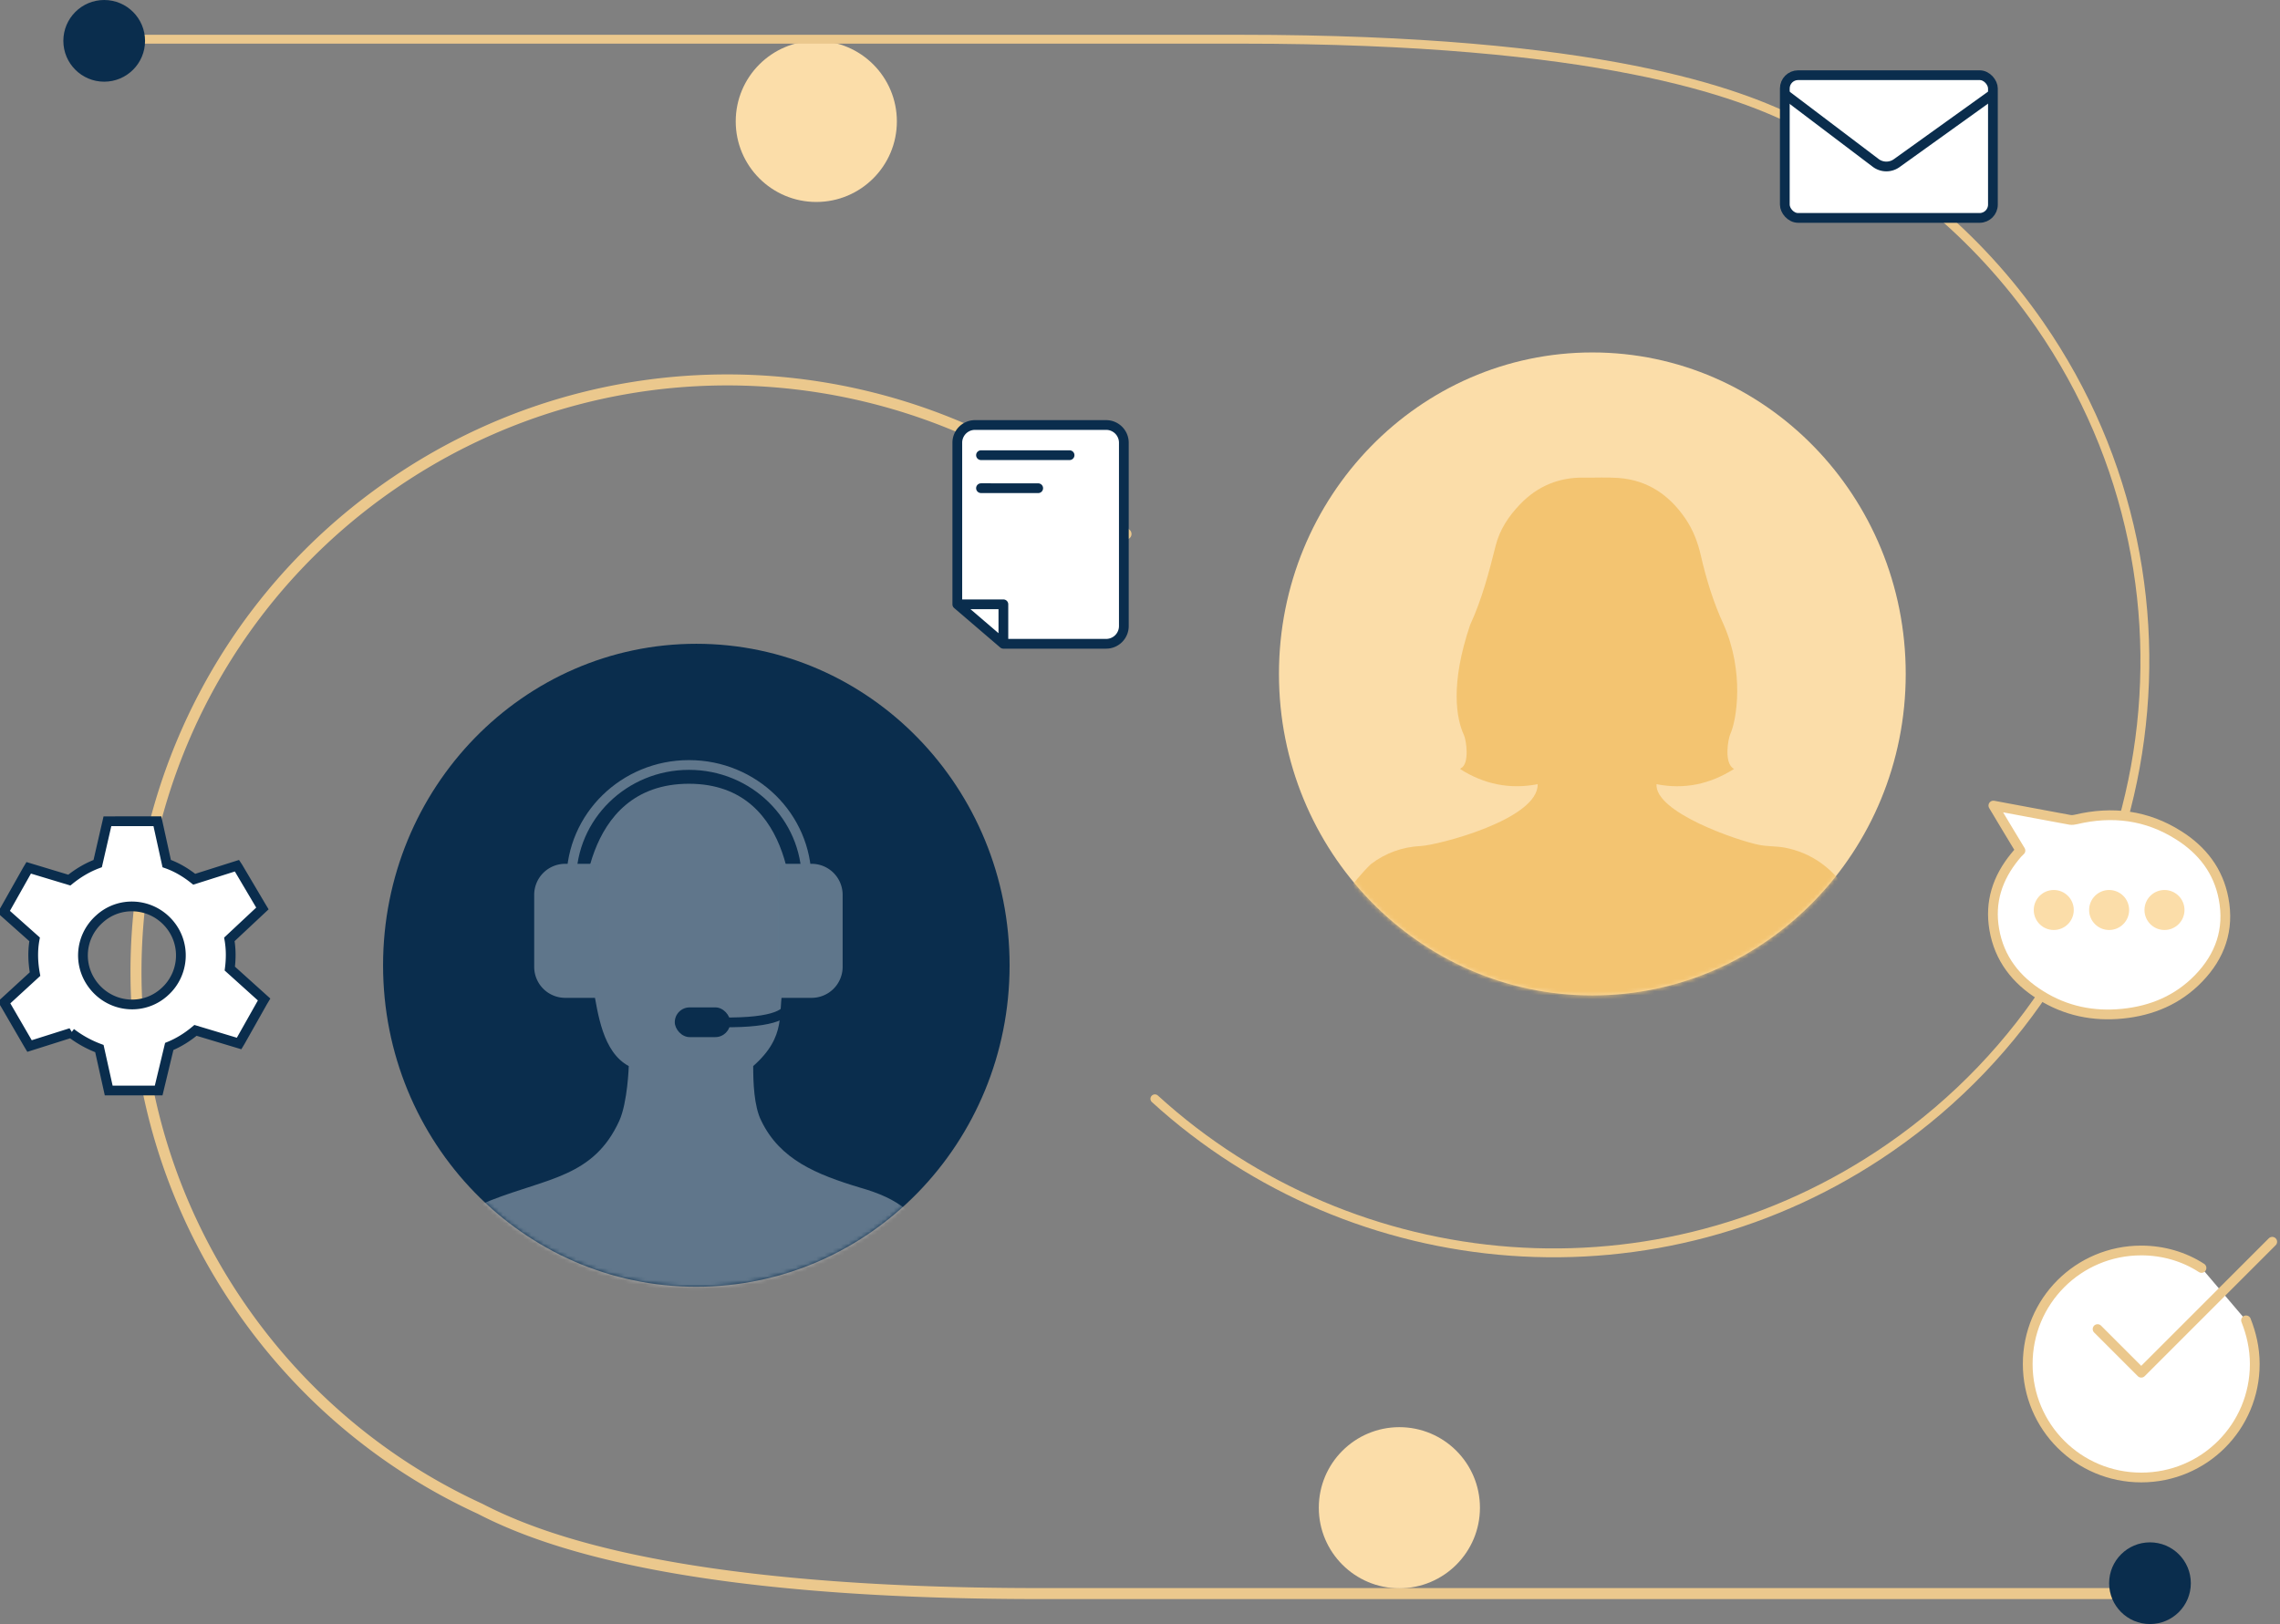 <svg width="560" height="399" fill="none" xmlns="http://www.w3.org/2000/svg"><rect width="100%" height="100%" fill="#808080" stroke="none"/><path fill-rule="evenodd" clip-rule="evenodd" d="M60.377 320.608C15.112 255.249 31.401 165.57 96.76 120.305c56.216-38.934 130.427-32.33 178.891 11.872a1.352 1.352 0 101.822-1.998C228.099 85.147 152.495 78.415 95.22 118.082c-66.586 46.116-83.18 137.479-37.065 204.065 15.493 22.37 36.096 39.101 59.152 49.704 15.221 7.873 49.854 20.972 138.153 20.972h279.164a1.351 1.351 0 100-2.703H255.46c-88.099 0-122.248-13.08-136.939-20.684l-.028-.015-.028-.013c-22.64-10.406-42.871-26.83-58.088-48.8z" fill="#EBC88D"/><ellipse cx="171.029" cy="237.123" rx="76.942" ry="78.974" fill="#0A2D4D"/><mask id="a" maskUnits="userSpaceOnUse" x="94" y="158" width="154" height="159"><ellipse cx="171.029" cy="237.123" rx="76.942" ry="78.974" fill="#0A2D4D"/></mask><g mask="url(#a)"><path d="M246.388 365.601s-10.295-45.321-15.367-56.432c-5.073-11.257-10.594-14.766-19.695-17.397-10.893-3.271-19.75-6.943-24.329-16.414-1.829-3.586-1.999-9.593-1.999-13.472 8.498-7.513 5.919-13.087 7.379-19.528 2.984 1.169 5.819-3.801 7.311-6.871 1.492-3.363.895-6.579-1.79-9.065-1.343-1.315-2.537-.877-3.283-.292 0 0 1.716-33.596-25.396-33.596-27.111 0-26.078 33.157-26.078 33.157-.597-.146-1.343 0-2.238.731-2.537 2.486-3.133 5.702-1.641 9.065 1.342 2.777 3.73 7.017 6.415 7.017 1.178 6.541 2.328 15.934 8.759 19.382 0 0-.276 8.924-2.339 13.472-6.292 13.731-17.531 14.014-31.486 19.484-11.787 4.678-12.682 12.719-12.682 12.719l-16.412 57.601c3.88 4.24 8.206 7.164 12.384 9.21v46.491h132.192v-47.66c7.311-3.801 10.295-7.602 10.295-7.602zm-31.929 19.151l-.149-5.263h.149v5.263z" fill="#fff" fill-opacity=".35"/><path d="M140.335 218.052v-1.823c0-15.634 12.935-28.308 28.89-28.308 15.956 0 28.891 12.674 28.891 28.308v1.823" stroke="#5F768B" stroke-width="2.394" stroke-linecap="round"/><path d="M131.206 219.817a7.617 7.617 0 017.617-7.617h8.191v32.926h-8.191a7.616 7.616 0 01-7.617-7.616v-17.693zM206.964 219.817a7.616 7.616 0 00-7.616-7.617h-8.192v32.926h8.192a7.616 7.616 0 007.616-7.616v-17.693z" fill="#5F768B"/><path d="M193.719 246.87c-.216 2.486-4.627 4.704-18.716 4.215" stroke="#0A2D4D" stroke-width="2.394" stroke-linecap="round"/><rect x="165.736" y="247.47" width="13.616" height="7.301" rx="3.65" fill="#0A2D4D"/></g><ellipse cx="391.101" cy="165.555" rx="76.972" ry="78.974" fill="#FBDDA9"/><mask id="b" maskUnits="userSpaceOnUse" x="314" y="86" width="155" height="159"><ellipse cx="391.101" cy="165.555" rx="76.972" ry="78.974" fill="#FBDDA9"/></mask><g mask="url(#b)"><path d="M316.4 265.865s.897-34.687 20.312-53.59c3.587-2.733 7.737-4.222 12.221-4.446 4.275-.204 28.946-6.566 28.738-15.192-6.82 1.325-13.16.02-18.999-3.691.042-.102.063-.184.104-.204 2.232-1.02 1.377-6.913.793-8.157-1.877-4.038-3.42-12.521 1.522-27.101 2.899-6.261 4.609-12.847 6.277-19.475.981-3.915 3.191-7.219 5.986-10.135 4.275-4.445 9.53-6.668 15.807-6.546 2.774.041 5.569-.122 8.342.082 7.258.53 12.576 4.262 16.517 10.074 1.856 2.752 3.003 5.771 3.733 8.993 1.335 5.791 3.066 11.48 5.589 16.925 5.151 11.685 3.212 23.492 1.648 26.918-.563 1.244-1.627 7.28.917 8.565-5.902 3.752-12.2 5.098-19.04 3.752-.459 6.852 19.583 13.785 25.172 14.907 2.085.428 4.296.285 6.402.693 5.985 1.162 12.346 4.772 16.767 13.173 2.69 4.038 10.177 44.109 10.594 44.986l-149.402-.531z" fill="#F3C471"/></g><circle cx="528.065" cy="388.921" r="10.034" fill="#0A2D4D"/><circle cx="200.494" cy="29.824" r="19.79" fill="#FBDDA9"/><circle cx="343.706" cy="370.382" r="19.79" fill="#FBDDA9"/><path fill-rule="evenodd" clip-rule="evenodd" d="M551.657 324.347c1.287 3.217 2.145 6.863 2.145 10.724 0 15.442-12.439 27.882-27.882 27.882-15.442 0-27.882-12.44-27.882-27.882 0-15.443 12.44-27.883 27.882-27.883 5.362 0 10.51 1.502 14.799 4.29" fill="#fff"/><path d="M551.657 324.347c1.287 3.217 2.145 6.863 2.145 10.724 0 15.442-12.439 27.882-27.882 27.882-15.442 0-27.882-12.44-27.882-27.882 0-15.443 12.44-27.883 27.882-27.883 5.362 0 10.51 1.502 14.799 4.29" stroke="#EBC88D" stroke-width="2.394" stroke-linecap="round" stroke-linejoin="round"/><path d="M515.196 326.492l10.724 10.724 32.172-32.172" stroke="#EBC88D" stroke-width="2.394" stroke-linecap="round" stroke-linejoin="round"/><path d="M47.706 215.991c-2.08-1.664-4.368-3.016-6.76-3.848l-2.288-10.399H26.387l-2.392 10.399c-2.496.936-4.784 2.288-6.968 4.056l-9.983-3.016-.312.52-5.512 9.776-.312.52 7.592 6.759c-.52 2.808-.416 5.72.104 8.528l-7.592 6.968.312.52 5.616 9.671.312.52 10.191-3.224a26.943 26.943 0 006.968 3.848l2.288 10.296H38.97l2.6-10.816c2.288-.936 4.472-2.288 6.448-3.952l10.712 3.224.312-.52 5.511-9.775.312-.52-8.423-7.592c.312-2.392.312-4.784-.104-7.176l8.111-7.591-.312-.52-5.72-9.672-.208-.312-10.503 3.328zm-7.28 27.663c-4.888 4.472-12.48 4.056-16.95-.936-4.473-4.992-4.057-12.48.935-16.951 4.888-4.472 12.48-4.056 16.951.936 4.472 4.991 3.952 12.583-.936 16.951z" fill="#fff" stroke="#0A2D4D" stroke-width="2.394" stroke-linecap="round"/><path d="M283.655 269.925c48.919 44.617 123.827 51.285 180.573 11.984 65.972-45.69 82.414-136.211 36.723-202.183-15.358-22.175-35.781-38.755-58.634-49.259-14.948-7.738-49.334-20.835-137.559-20.835H25.593" stroke="#EBC88D" stroke-width="2.176" stroke-linecap="round"/><circle cx="25.593" cy="10.034" r="10.034" fill="#0A2D4D"/><rect x="438.375" y="18.471" width="51.114" height="35.06" rx="3.264" fill="#fff" stroke="#0A2D4D" stroke-width="2.394" stroke-linecap="round"/><path d="M438.496 23.213l22.194 16.8a4.352 4.352 0 005.163.066l23.514-16.866" stroke="#0A2D4D" stroke-width="2.394" stroke-linecap="round"/><path d="M239.48 104.405h32.2a4.352 4.352 0 014.352 4.353v45.039a4.351 4.351 0 01-4.352 4.352h-25.236l-11.316-9.698v-39.693a4.353 4.353 0 014.352-4.353z" fill="#fff"/><path d="M246.444 158.149h25.236a4.351 4.351 0 004.352-4.352v-45.039a4.352 4.352 0 00-4.352-4.353h-32.2a4.353 4.353 0 00-4.352 4.353v39.693m11.316 9.698l-11.316-9.698m11.316 9.698v-9.698h-11.316" stroke="#0A2D4D" stroke-width="2.394" stroke-linecap="round" stroke-linejoin="round"/><path d="M240.944 111.818h21.759M240.944 119.923l14.054.008" stroke="#0A2D4D" stroke-width="2.394" stroke-linecap="round"/><path d="M489.824 228.342c-1.173-6.761.782-12.684 5.085-17.936.391-.503.782-.95 1.34-1.453-2.234-3.632-4.358-7.263-6.649-11.063 2.346.447 4.469.838 6.592 1.229h.002c4.078.727 8.157 1.565 12.292 2.291.447.056.95 0 1.397-.111 8.94-2.124 17.432-1.062 25.255 3.911 5.755 3.632 9.722 8.716 11.007 15.533 1.453 7.599-.838 14.136-6.146 19.611-5.085 5.253-11.454 7.935-18.662 8.661-7.208.726-13.969-.671-20.115-4.526-6.034-3.743-10.169-8.996-11.398-16.147z" fill="#fff" stroke="#EBC88D" stroke-width="2.394" stroke-linecap="round" stroke-linejoin="round"/><circle cx="504.434" cy="223.545" r="4.914" fill="#FBDDA9"/><circle cx="518.031" cy="223.545" r="4.914" fill="#FBDDA9"/><circle cx="531.628" cy="223.545" r="4.914" fill="#FBDDA9"/></svg>